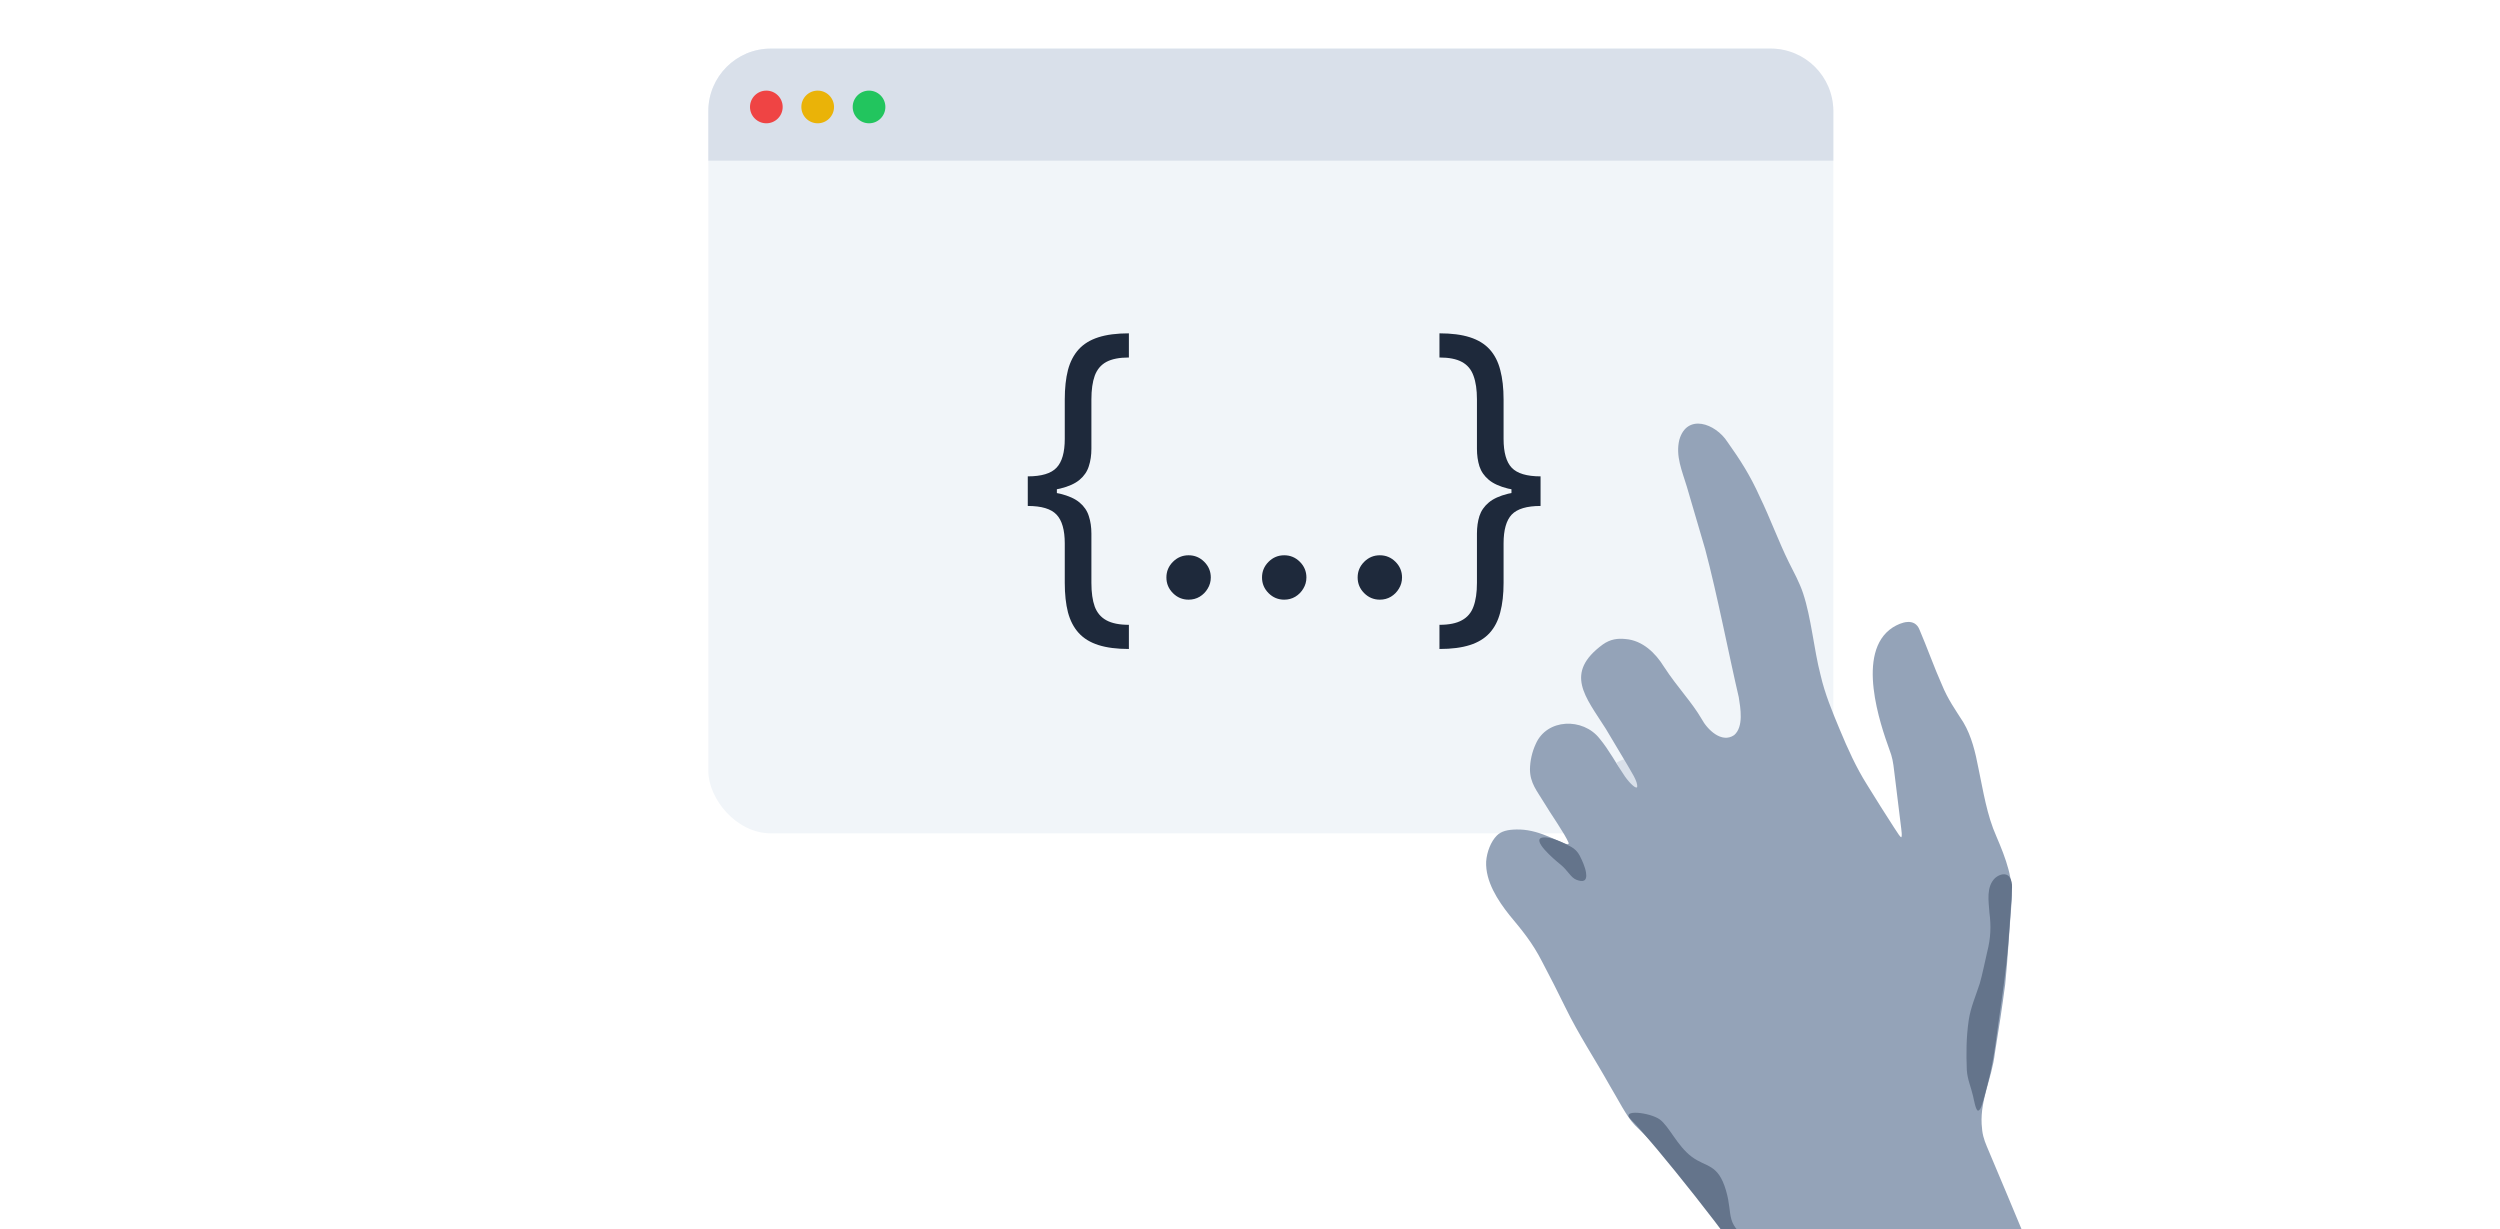<svg width="360" height="177" viewBox="0 0 360 177" fill="none" xmlns="http://www.w3.org/2000/svg">
<rect x="0" y="0" width="360" height="177" fill="#333333" stroke="none"/>
<g clip-path="url(#clip0_1390_2988)">
<rect width="360" height="177" fill="white"/>
<rect x="102" y="7" width="162" height="113" rx="9" fill="#F1F5F9"/>
<path d="M148 70.798V68.597C149.977 68.597 151.356 68.182 152.137 67.354C152.93 66.525 153.327 65.14 153.327 63.199V57.517C153.327 55.883 153.481 54.469 153.788 53.273C154.108 52.078 154.623 51.09 155.333 50.308C156.043 49.527 156.99 48.947 158.174 48.568C159.358 48.189 160.82 48 162.56 48V51.48C161.187 51.48 160.103 51.693 159.31 52.119C158.529 52.545 157.973 53.208 157.641 54.108C157.322 54.996 157.162 56.132 157.162 57.517V64.619C157.162 65.543 157.038 66.383 156.789 67.141C156.552 67.898 156.108 68.549 155.457 69.094C154.806 69.638 153.877 70.058 152.67 70.354C151.474 70.65 149.918 70.798 148 70.798ZM162.56 93.454C160.82 93.454 159.358 93.265 158.174 92.886C156.99 92.508 156.043 91.928 155.333 91.146C154.623 90.365 154.108 89.377 153.788 88.181C153.481 86.986 153.327 85.571 153.327 83.938V78.256C153.327 76.314 152.93 74.93 152.137 74.101C151.356 73.272 149.977 72.858 148 72.858V70.656C149.918 70.656 151.474 70.804 152.67 71.1C153.877 71.396 154.806 71.816 155.457 72.361C156.108 72.905 156.552 73.556 156.789 74.314C157.038 75.072 157.162 75.912 157.162 76.835V83.938C157.162 85.322 157.322 86.459 157.641 87.347C157.973 88.234 158.529 88.891 159.31 89.317C160.103 89.755 161.187 89.974 162.56 89.974V93.454ZM148 72.858V68.597H152.19V72.858H148Z" fill="#1E293B"/>
<path d="M171.158 86.352C170.282 86.352 169.53 86.039 168.903 85.411C168.276 84.784 167.962 84.032 167.962 83.156C167.962 82.28 168.276 81.529 168.903 80.901C169.53 80.274 170.282 79.96 171.158 79.96C172.034 79.96 172.785 80.274 173.413 80.901C174.04 81.529 174.354 82.28 174.354 83.156C174.354 83.736 174.206 84.269 173.91 84.754C173.626 85.24 173.241 85.63 172.756 85.926C172.282 86.21 171.75 86.352 171.158 86.352Z" fill="#1E293B"/>
<path d="M184.927 86.352C184.051 86.352 183.3 86.039 182.672 85.411C182.045 84.784 181.731 84.032 181.731 83.156C181.731 82.28 182.045 81.529 182.672 80.901C183.3 80.274 184.051 79.96 184.927 79.96C185.803 79.96 186.555 80.274 187.182 80.901C187.81 81.529 188.123 82.28 188.123 83.156C188.123 83.736 187.975 84.269 187.68 84.754C187.395 85.24 187.011 85.63 186.525 85.926C186.052 86.21 185.519 86.352 184.927 86.352Z" fill="#1E293B"/>
<path d="M198.697 86.352C197.821 86.352 197.069 86.039 196.442 85.411C195.815 84.784 195.501 84.032 195.501 83.156C195.501 82.28 195.815 81.529 196.442 80.901C197.069 80.274 197.821 79.96 198.697 79.96C199.573 79.96 200.325 80.274 200.952 80.901C201.579 81.529 201.893 82.28 201.893 83.156C201.893 83.736 201.745 84.269 201.449 84.754C201.165 85.24 200.78 85.63 200.295 85.926C199.821 86.21 199.289 86.352 198.697 86.352Z" fill="#1E293B"/>
<path d="M221.841 70.656V72.858C219.865 72.858 218.48 73.272 217.687 74.101C216.905 74.93 216.515 76.314 216.515 78.256V83.938C216.515 85.571 216.355 86.986 216.035 88.181C215.728 89.377 215.219 90.365 214.508 91.146C213.798 91.928 212.851 92.508 211.667 92.886C210.484 93.265 209.022 93.454 207.282 93.454V89.974C208.655 89.974 209.732 89.755 210.513 89.317C211.306 88.891 211.863 88.234 212.182 87.347C212.514 86.459 212.68 85.322 212.68 83.938V76.835C212.68 75.912 212.798 75.072 213.035 74.314C213.283 73.556 213.733 72.905 214.384 72.361C215.035 71.816 215.958 71.396 217.154 71.1C218.361 70.804 219.924 70.656 221.841 70.656ZM207.282 48C209.022 48 210.484 48.189 211.667 48.568C212.851 48.947 213.798 49.527 214.508 50.308C215.219 51.09 215.728 52.078 216.035 53.273C216.355 54.469 216.515 55.883 216.515 57.517V63.199C216.515 65.14 216.905 66.525 217.687 67.354C218.48 68.182 219.865 68.597 221.841 68.597V70.798C219.924 70.798 218.361 70.65 217.154 70.354C215.958 70.058 215.035 69.638 214.384 69.094C213.733 68.549 213.283 67.898 213.035 67.141C212.798 66.383 212.68 65.543 212.68 64.619V57.517C212.68 56.132 212.514 54.996 212.182 54.108C211.863 53.208 211.306 52.545 210.513 52.119C209.732 51.693 208.655 51.48 207.282 51.48V48ZM221.841 68.597V72.858H217.651V68.597H221.841Z" fill="#1E293B"/>
<path d="M102 16C102 11.029 106.029 7 111 7H255C259.971 7 264 11.029 264 16V23.133H102V16Z" fill="#D9E0EA"/>
<circle cx="110.353" cy="15.402" r="2.353" fill="#EF4444"/>
<circle cx="117.747" cy="15.402" r="2.353" fill="#EAB308"/>
<circle cx="125.141" cy="15.402" r="2.353" fill="#22C55E"/>
<path d="M232.792 109.81C232.792 109.81 235.415 115.259 236.043 115.468C236.672 115.678 237.409 114.944 237.409 114.208C237.409 113.471 236.244 111.93 235.1 110.642C233.957 109.354 234.367 108.978 232.792 109.81Z" fill="#D9E0EA"/>
<path d="M273.814 120.535C273.909 120.205 273.814 119.737 273.78 119.336C273.549 117.404 273.028 113.197 272.769 111.098C272.609 109.717 272.501 109.045 272.054 107.886C270.827 104.456 267.117 93.9 272.544 90.359C273.774 89.582 275.728 88.901 276.421 90.704C277.46 93.12 278.597 96.301 279.62 98.569C280.493 100.718 281.587 102.225 282.739 104.043C283.901 106.003 284.459 108.346 284.888 110.596C285.597 113.943 286.102 117.37 287.495 120.48C288.808 123.54 290.069 126.798 289.649 130.164C289.32 134.133 289.113 138.186 288.753 141.697C288.343 144.853 287.794 148.452 287.261 151.667C286.854 155.19 285.168 158.312 285.356 161.862C285.43 163.274 285.661 164.029 286.108 165.096C288.762 171.318 297.12 191.456 301.293 201.495C302.351 204.053 303.112 205.856 303.352 206.472C303.389 206.583 303.426 206.682 303.383 206.771C299.121 207.122 273.114 206.725 263.772 206.87C262.595 206.87 261.729 206.87 261.248 206.87C260.925 206.864 260.764 206.851 260.675 206.774C260.465 205.557 257.667 191.814 251.617 182.031C249.253 177.868 246.334 174.277 243.32 170.609C241.532 168.449 238.922 165.453 237.14 163.709C236.543 163.117 236.022 162.618 235.458 162.057C234.228 160.83 232.878 158.078 231.805 156.324C229.645 152.465 227.299 148.949 225.389 145.019C224.412 143.019 223.151 140.522 222.075 138.501C220.642 135.696 219.197 133.995 217.357 131.769C215.702 129.689 213.877 126.918 214.007 124.055C214.105 122.69 214.681 121.182 215.548 120.316C216.189 119.675 217.119 119.472 218.349 119.447C219.838 119.407 221.317 119.783 222.698 120.353C224.257 120.936 225.916 121.968 225.894 121.395C225.379 120.104 223.206 117.056 222.328 115.552C221.348 113.921 220.319 112.765 220.315 110.79C220.328 109.563 220.621 108.262 221.135 107.159C222.732 103.442 227.95 103.319 230.329 106.342C231.707 107.991 232.798 110.075 233.987 111.807C234.727 112.852 235.59 113.631 235.747 113.345C235.892 112.543 234.82 111.039 234.296 110.075C233.297 108.386 232.231 106.601 231.22 104.922C228.298 100.317 225.182 96.927 230.81 92.8C231.904 92.032 232.933 91.9 234.095 92.023C236.515 92.22 238.386 94.02 239.609 96.008C241.6 99.056 243.554 101.001 245.024 103.51C245.844 105.051 247.912 107.088 249.709 105.862C251.121 104.678 250.624 101.932 250.381 100.394C249.053 94.738 247.265 85.511 245.551 79.103C244.889 76.853 243.671 72.652 242.898 70.057C242.244 67.878 241.252 65.678 241.822 63.338C242.916 59.495 247.025 60.965 248.747 63.628C250.612 66.257 252.03 68.458 253.414 71.549C254.881 74.573 256.132 78 257.568 80.912C258.289 82.349 259.115 83.853 259.633 85.4C260.835 89.006 261.174 93.395 262.161 97.21C262.78 99.907 263.825 102.419 264.916 105.036C266.069 107.809 267.268 110.482 268.864 113.015C270.041 114.951 271.687 117.527 272.717 119.124C273.33 120.073 273.694 120.655 273.808 120.544L273.814 120.538V120.535Z" fill="#94A3B8"/>
<path d="M222.091 120.609C220.519 120.923 223.666 123.651 224.714 124.493C225.761 125.334 226.184 126.382 227.022 126.696C227.86 127.011 228.597 127.011 228.387 125.648C228.264 124.853 227.823 123.882 227.475 123.207C227.198 122.671 226.769 122.23 226.239 121.941C225.148 121.343 223.188 120.393 222.094 120.612L222.091 120.609Z" fill="#64748B"/>
<path d="M289.338 126.252C288.882 125.685 287.998 125.827 287.298 126.431C285.988 127.695 286.361 129.763 286.478 131.421C286.731 133.35 286.666 135.095 286.161 137.055C285.794 138.615 285.458 140.359 285.088 141.616C284.524 143.382 283.757 145.087 283.489 146.955C283.134 149.411 283.131 151.645 283.22 154.077C283.31 155.473 283.843 156.586 284.114 157.819C284.253 158.395 284.502 159.856 284.808 159.924C284.959 159.973 285.14 159.767 285.316 159.338C285.658 158.426 285.914 157.215 286.191 156.219C287.252 152.299 287.557 148.416 288.179 144.437C288.478 142.325 288.716 140.544 288.938 138.568C289.203 136.331 289.585 130.786 289.73 127.821C289.757 127.254 289.662 126.709 289.363 126.283L289.341 126.252H289.338Z" fill="#64748B"/>
<path d="M234.826 161.184C233.303 159.656 237.618 160.21 238.984 161.184C240.349 162.158 241.502 164.991 243.6 166.566C245.699 168.141 247.379 167.509 248.532 171.392C249.684 175.276 248.113 176.219 252.729 179.156C257.346 182.093 261.227 182.512 261.332 186.815C261.436 191.117 259.757 189.962 261.332 197.201C262.906 204.441 263.954 206.75 263.954 206.75L260.598 206.679C260.598 206.679 257.346 191.533 253.297 184.796C250.141 179.544 238.016 164.384 234.826 161.181V161.184Z" fill="#64748B"/>
</g>
<defs>
<clipPath id="clip0_1390_2988">
<rect width="360" height="177" fill="white"/>
</clipPath>
</defs>
</svg>
